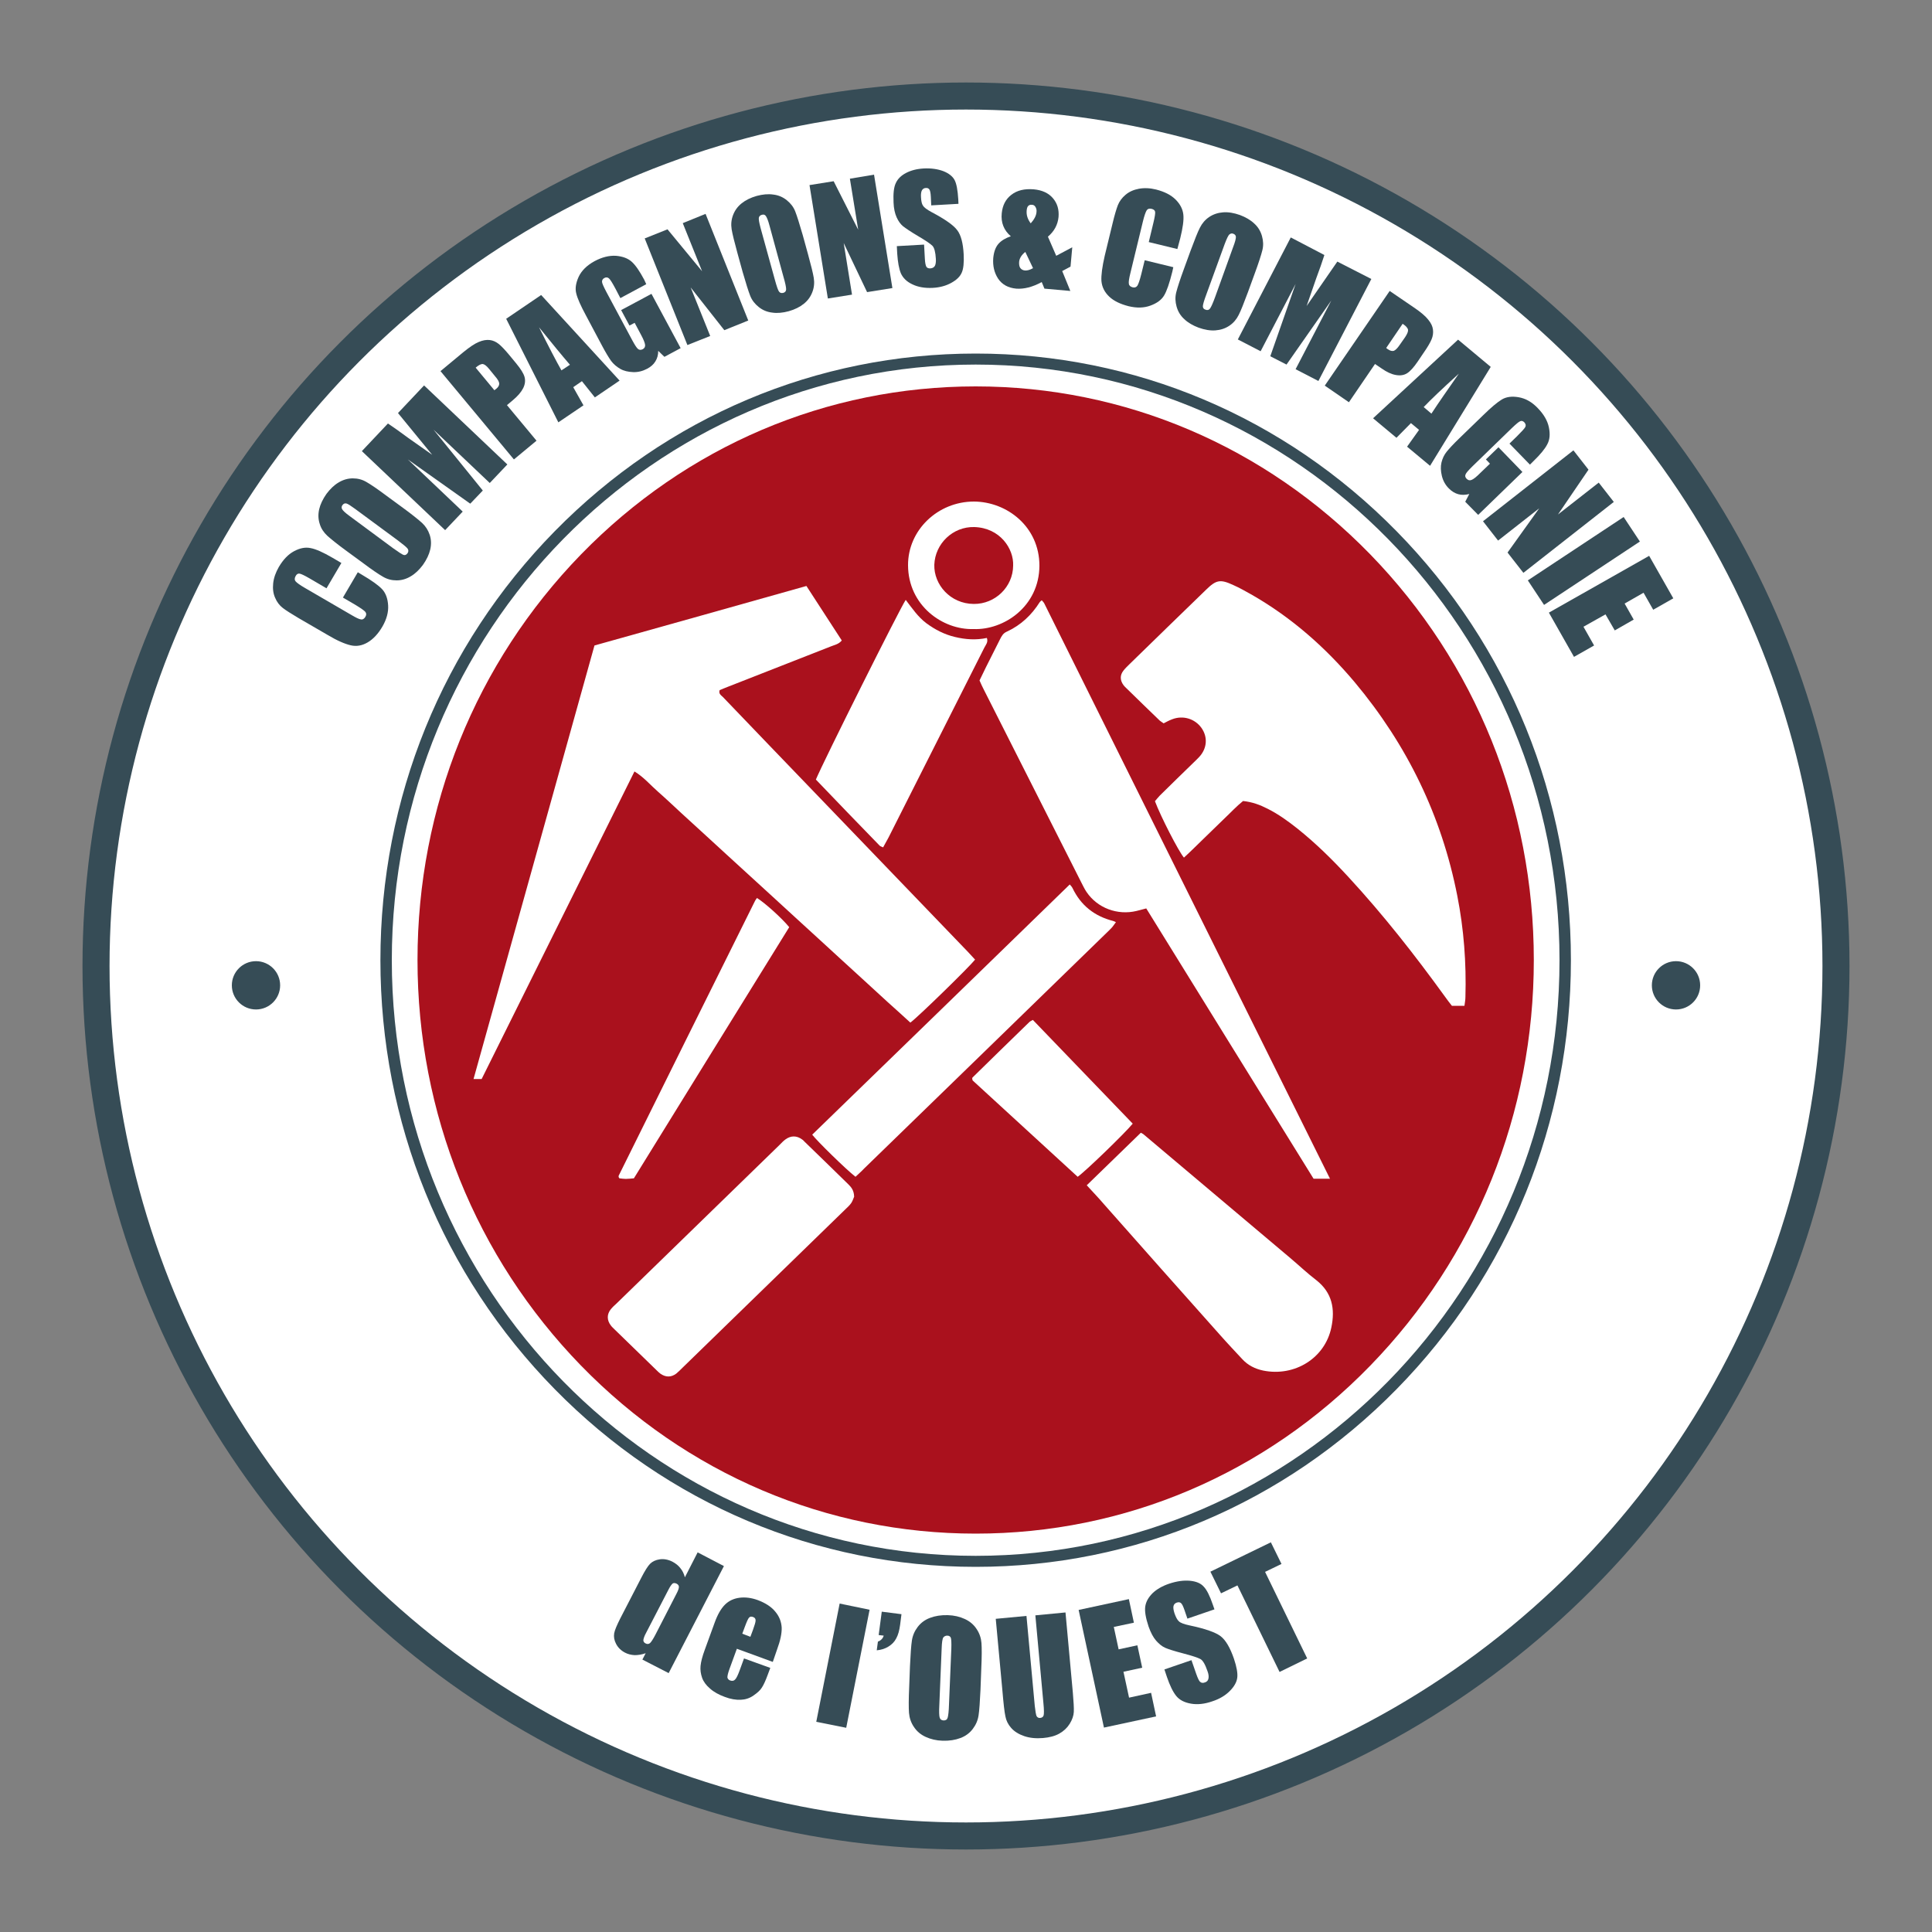 <?xml version="1.0" encoding="utf-8"?>
<!-- Generator: Adobe Illustrator 24.2.3, SVG Export Plug-In . SVG Version: 6.00 Build 0)  -->
<!DOCTYPE svg PUBLIC "-//W3C//DTD SVG 1.1//EN" "http://www.w3.org/Graphics/SVG/1.1/DTD/svg11.dtd">
<svg version="1.1" id="Calque_1" xmlns:x="http://ns.adobe.com/Extensibility/1.0/" xmlns:i="http://ns.adobe.com/AdobeIllustrator/10.0/" xmlns:graph="http://ns.adobe.com/Graphs/1.0/"
	 xmlns="http://www.w3.org/2000/svg" xmlns:xlink="http://www.w3.org/1999/xlink" x="0px" y="0px" viewBox="0 0 1000 1000"
	 style="enable-background:new 0 0 1000 1000;" xml:space="preserve">
<rect x="0" y="0" width="1000" height="1000" fill="#808080" stroke="none"/>
<style type="text/css">
	.st0{fill:#FFFFFF;stroke:#364C56;stroke-width:14;stroke-miterlimit:10;}
	.st1{fill:#AA111D;}
	.st2{fill:#FFFFFF;}
	.st3{fill:#364C56;}
</style>
<circle class="st0" cx="500" cy="500" r="450.3"/>
<g>
	<path class="st1" d="M505,793.8c-77.1,0-149.7-30.9-204.3-87c-54.5-56.1-84.6-130.7-84.6-209.9s30.1-153.8,84.6-209.9
		c54.6-56.1,127.2-87,204.3-87s149.7,30.9,204.3,87c54.5,56.1,84.6,130.7,84.6,209.9s-30.1,153.8-84.6,209.9
		C654.7,763,582.1,793.8,505,793.8z"/>
	<path class="st2" d="M417.4,303.3c6.3,9.7,12.3,18.9,18.3,28.2c-1.6,2-3.8,2.3-5.7,3.1c-17.6,6.9-35.2,13.8-52.8,20.7
		c-1.6,0.6-3.2,1.3-4.7,1.9c-0.7,1.9,0.8,2.7,1.7,3.6c7.8,8.2,15.7,16.3,23.5,24.5c34.5,35.9,69,71.7,103.5,107.6
		c1.2,1.3,2.4,2.6,3.5,3.8c-3,3.8-29.2,29.4-33.5,32.6c-3.8-3.5-7.7-7-11.6-10.5c-4-3.7-8.1-7.4-12.1-11.1
		c-3.9-3.6-7.8-7.1-11.7-10.7c-4-3.7-8.1-7.4-12.1-11.1c-3.9-3.6-7.8-7.1-11.7-10.7c-4-3.7-8.1-7.4-12.1-11.1
		c-3.9-3.6-7.8-7.1-11.7-10.7c-3.9-3.6-7.8-7.1-11.7-10.7c-4-3.7-8.1-7.4-12.1-11.1c-3.9-3.6-7.8-7.1-11.7-10.7
		c-4-3.7-8-7.5-12.1-11.1c-3.9-3.4-7.3-7.5-12.2-10.5c-26.5,53.3-52.8,106.3-79.1,159.2c-1.5,0-2.6,0-4.2,0
		c20.9-75,41.7-149.6,62.6-224.4C344.2,323.9,380.5,313.7,417.4,303.3z"/>
	<path class="st2" d="M602.3,374.4c-0.7-0.5-1.4-0.9-2-1.4c-5.8-5.6-11.5-11.1-17.2-16.7c-0.6-0.5-1.1-1.1-1.6-1.7
		c-1.8-2.5-1.9-5.1,0-7.5c0.9-1.2,2.1-2.3,3.2-3.4c13.1-12.8,26.3-25.6,39.5-38.4c5.3-5.2,7.4-5.6,14.1-2.5c3.4,1.5,6.7,3.4,9.9,5.2
		c20.5,11.8,37.8,27.1,52.9,45c27.3,32.6,45.1,69.4,53.2,110.7c3.4,17.3,4.7,34.7,4.2,52.3c0,1.5-0.3,3-0.5,4.6c-2.2,0-4.2,0-6.5,0
		c-1.2-1.5-2.5-3.2-3.7-4.9C732.3,494.3,716,473.5,698,454c-8.2-8.9-16.8-17.4-26.3-25c-4.9-3.9-10-7.6-15.6-10.4
		c-3.9-2-7.9-3.5-12.7-4c-3.5,2.8-6.6,6.2-10,9.4c-3.5,3.4-7,6.8-10.5,10.2c-3.3,3.2-6.6,6.5-10.1,9.7c-2.8-3.3-12-21.2-15-29.2
		c0.8-0.9,1.6-2,2.5-2.9c5.8-5.7,11.7-11.5,17.6-17.2c1-1,2-1.9,2.9-2.9c4-4.4,4.4-10.2,1.1-14.9c-3.4-4.8-9.6-6.7-15.2-4.5
		C605.1,372.9,603.8,373.6,602.3,374.4z"/>
	<path class="st2" d="M688.4,610.1c-3.5,0-5.8,0-8.5,0c-28.9-46.6-57.7-93.2-86.6-139.9c-1.9,0.5-3.4,0.9-5,1.3
		c-9.9,2.4-20.3-1.5-25.9-9.8c-1.1-1.6-1.9-3.4-2.8-5.1c-16.8-33.2-33.5-66.3-50.3-99.5c-0.8-1.5-1.5-3.1-2.3-4.9
		c1.1-2.3,2.2-4.6,3.3-6.8c2.4-4.8,4.9-9.7,7.3-14.5c0.8-1.6,1.6-3.1,3.4-3.9c7.4-3.4,13-8.7,17.2-15.4c0.2-0.3,0.6-0.5,1-0.9
		c0.5,0.6,1.1,1.1,1.4,1.8C589.7,411.4,638.9,510.3,688.4,610.1z"/>
	<path class="st2" d="M562.5,613.5c9.6-9.3,18.7-18.2,28-27.2c0.3,0.2,1.1,0.5,1.6,1c25.3,21.3,50.5,42.6,75.8,63.9
		c4.5,3.8,8.7,7.8,13.4,11.4c8.3,6.5,9.8,15,7.8,24.5c-3.3,15.9-19,25.6-35.3,22.3c-4.2-0.9-7.8-2.7-10.7-5.8
		c-3.8-4.1-7.7-8.2-11.5-12.5c-20.1-22.5-40.1-45.1-60.1-67.7C568.6,620,565.5,616.8,562.5,613.5z"/>
	<path class="st2" d="M442.1,619.4c-0.3,0.6-0.7,2.1-1.5,3.3c-0.9,1.3-2.1,2.3-3.2,3.4c-28,27.2-56,54.5-84,81.7
		c-1.1,1.1-2.2,2.2-3.4,3.2c-2.7,2-5.5,1.9-8.2,0c-0.8-0.6-1.5-1.3-2.2-2c-7.1-6.9-14.3-13.9-21.4-20.8c-0.7-0.7-1.4-1.3-2-2.1
		c-2.1-2.7-2.2-5.8,0-8.5c0.9-1.1,1.9-2,2.9-2.9c28.1-27.4,56.3-54.7,84.4-82.1c1-1,1.9-2,3-2.8c2.8-2.1,5.9-2.1,8.7,0
		c0.5,0.3,0.9,0.8,1.3,1.2c7.6,7.3,15.1,14.7,22.7,22.1C440.6,614.5,442,616.1,442.1,619.4z"/>
	<path class="st2" d="M442.8,609.1c-5-3.9-19.9-18.5-22.4-21.8c44.4-43.1,88.8-86.2,133.3-129.5c0.3,0.4,1,1,1.4,1.8
		c4.3,9,11.3,14.6,21.1,17.1c0.4,0.1,0.7,0.3,1.4,0.6c-0.7,0.9-1.3,1.9-2,2.7c-0.9,1-1.9,1.9-2.9,2.9
		c-41.8,40.7-83.7,81.4-125.5,122C445.9,606.3,444.4,607.6,442.8,609.1z"/>
	<path class="st2" d="M422.3,403.5c3.6-8.8,43.8-89.2,46.5-93c3.3,4.3,6.3,8.8,10.7,12.1c4.5,3.3,9.3,5.8,14.8,7.1
		c5.4,1.3,10.9,1.7,16.5,0.5c0.8,2.2-0.6,3.6-1.3,5c-9.1,18.1-18.3,36.2-27.4,54.3c-7.4,14.7-14.8,29.3-22.2,44
		c-0.9,1.7-1.8,3.3-2.8,5.1c-0.8-0.4-1.4-0.5-1.8-0.9C444.3,426.4,433.4,415.1,422.3,403.5z"/>
	<path class="st2" d="M586.3,581.6c-4.4,5.3-24.6,24.8-28.5,27.5c-18.2-16.7-36.4-33.4-54.4-49.9c-0.1-0.7-0.2-0.9-0.2-1.1
		c0-0.2,0.2-0.4,0.3-0.5c9.8-9.6,19.5-19.1,29.3-28.6c0.4-0.4,1-0.6,1.8-1.1C551.8,545.7,568.9,563.6,586.3,581.6z"/>
	<path class="st2" d="M408.5,479.9c-26.7,43.2-53.6,86.5-80.4,130c-1.5,0.1-2.8,0.3-4.2,0.3c-1.1,0-2.3-0.2-3.3-0.3
		c-0.3-0.4-0.4-0.6-0.4-0.8s0-0.4,0-0.5c23.4-47.3,46.9-94.6,70.4-141.9c0.3-0.7,0.8-1.3,1.2-1.9C395.5,467,404.6,475.1,408.5,479.9
		z"/>
	<path class="st2" d="M503.9,325.6c-16,0.5-33.8-12.2-33.9-33c-0.1-18.2,15.4-33,34.1-33c17.2,0.1,33.9,13.1,33.9,33.2
		C537.9,313.9,519.6,326.2,503.9,325.6z M524.4,292.8c0.4-8.8-6.8-19.6-20.1-20c-11.1-0.3-20.3,8.6-20.7,19.5
		c-0.3,10.2,8.2,20.2,20.4,20.3C515.2,312.7,524.3,303.7,524.4,292.8z"/>
	<g>
		<path class="st3" d="M466.6,835.5l-0.7,5.5c-0.4,2.9-1,5.2-2,7c-0.9,1.8-2.3,3.2-4.1,4.3c-1.8,1.1-3.8,1.7-6,1.9l0.6-4.5
			c1.6-0.6,2.6-1.7,3-3.1l-2.6-0.3l1.6-12.1L466.6,835.5z"/>
		<g>
			<path class="st3" d="M374.7,810.6L346.1,866l-13.6-7l1.7-3.3c-2,0.7-3.9,1-5.7,1c-1.8-0.1-3.5-0.5-5-1.3
				c-2.1-1.1-3.6-2.6-4.6-4.5s-1.3-3.7-1-5.5c0.3-1.7,1.4-4.2,3.1-7.6l11-21.3c1.8-3.5,3.3-5.9,4.5-7.1s2.9-2,5-2.3s4.3,0.1,6.5,1.2
				c1.7,0.9,3.1,2,4.1,3.3c1.1,1.3,1.9,2.9,2.4,4.8l6.6-12.9L374.7,810.6z M350.1,825c0.9-1.7,1.3-2.9,1.3-3.6
				c0-0.7-0.4-1.3-1.2-1.7c-0.8-0.4-1.5-0.4-2-0.1c-0.5,0.4-1.3,1.4-2.2,3.2L334.5,845c-1,1.8-1.4,3.1-1.5,3.9
				c0,0.7,0.3,1.3,1.1,1.7c0.9,0.5,1.6,0.4,2.3-0.1c0.6-0.5,1.6-2,2.9-4.5L350.1,825z"/>
			<path class="st3" d="M400,860.2l-18.6-6.8l-3.8,10.4c-0.8,2.2-1.1,3.6-1.1,4.4c0.1,0.7,0.6,1.3,1.4,1.6c1.1,0.4,2,0.2,2.6-0.5
				c0.7-0.7,1.4-2.2,2.3-4.6l2.3-6.3l13.6,4.9l-1.3,3.5c-1.1,3-2.1,5.2-3,6.6c-0.9,1.5-2.4,2.8-4.4,4.2s-4.2,2.1-6.6,2.2
				s-5.2-0.3-8.3-1.5c-3-1.1-5.6-2.5-7.6-4.3c-2-1.7-3.4-3.6-4.1-5.6s-1-4.1-0.8-6.1c0.2-2.1,0.9-4.9,2.2-8.4l5.1-14
				c1.5-4.2,3.3-7.3,5.3-9.3s4.5-3.2,7.5-3.6c3-0.4,6.2,0,9.5,1.2c4,1.5,7.1,3.5,9.1,6c2.1,2.5,3.1,5.2,3.3,8.2
				c0.1,3-0.7,6.8-2.4,11.4L400,860.2z M388.4,847.2l1.3-3.5c0.9-2.5,1.4-4.1,1.4-5c0-0.8-0.4-1.4-1.2-1.7c-1-0.4-1.7-0.3-2.2,0.3
				c-0.5,0.5-1.2,2.1-2.2,4.8l-1.3,3.5L388.4,847.2z"/>
			<path class="st3" d="M450.1,833.2L438,894.3l-15.5-3.1l12.1-61.2L450.1,833.2z"/>
			<path class="st3" d="M507.5,874.6c-0.3,6.3-0.6,10.7-1,13.3s-1.4,4.9-3,7s-3.7,3.7-6.4,4.7c-2.6,1-5.7,1.5-9.2,1.4
				c-3.3-0.1-6.2-0.8-8.8-2s-4.6-2.9-6.1-5.2c-1.5-2.2-2.3-4.7-2.5-7.2c-0.2-2.6-0.2-7.1,0.1-13.5l0.4-10.7c0.3-6.3,0.6-10.7,1-13.3
				s1.4-4.9,3-7s3.7-3.7,6.4-4.7c2.6-1,5.7-1.5,9.2-1.4c3.3,0.1,6.2,0.8,8.8,2s4.6,2.9,6.1,5.2c1.5,2.2,2.3,4.7,2.5,7.2
				s0.2,7.1-0.1,13.5L507.5,874.6z M492.4,853.5c0.1-2.9,0-4.8-0.2-5.6s-0.9-1.3-1.9-1.3c-0.8,0-1.5,0.3-2,0.9
				c-0.5,0.6-0.8,2.6-0.9,5.8l-1.2,29.1c-0.2,3.6-0.1,5.9,0.2,6.7c0.3,0.9,0.9,1.3,2,1.4c1.1,0,1.8-0.4,2.1-1.4
				c0.3-1,0.6-3.3,0.7-6.9L492.4,853.5z"/>
			<path class="st3" d="M551.5,834.6l3.8,41.5c0.4,4.7,0.6,8,0.5,10c-0.1,1.9-0.8,4-2.1,6.1s-3.1,3.8-5.4,5.1
				c-2.3,1.3-5.1,2-8.4,2.3c-3.6,0.3-6.9,0-9.8-1c-2.9-1-5.1-2.4-6.7-4.2c-1.6-1.8-2.6-3.8-3-6c-0.5-2.2-1-6.7-1.6-13.8l-3.4-36.7
				l15.9-1.5l4.3,46.6c0.3,2.7,0.6,4.4,0.9,5.2c0.4,0.7,1,1.1,1.9,1c1-0.1,1.6-0.6,1.8-1.4c0.2-0.9,0.2-2.8-0.1-5.9l-4.2-45.8
				L551.5,834.6z"/>
			<path class="st3" d="M558.3,833.3l26-5.6l2.6,12.2l-10.4,2.2l2.5,11.6l9.7-2.1l2.5,11.6l-9.7,2.1l2.9,13.4l11.4-2.5l2.6,12.2
				l-27,5.8L558.3,833.3z"/>
			<path class="st3" d="M628.6,833l-14,4.8l-1.5-4.4c-0.7-2-1.3-3.3-1.9-3.7c-0.5-0.4-1.2-0.5-2.1-0.2c-0.9,0.3-1.5,0.9-1.7,1.8
				s0,2.1,0.5,3.7c0.7,2,1.4,3.4,2.3,4.2c0.8,0.8,2.7,1.5,5.5,2.1c8.1,1.7,13.5,3.6,16.1,5.6s4.9,5.9,6.9,11.7
				c1.4,4.2,2,7.5,1.7,9.8s-1.6,4.6-3.9,6.9c-2.3,2.3-5.3,4.1-9,5.3c-4,1.4-7.7,1.8-11.1,1.2c-3.4-0.6-5.9-1.9-7.6-4
				c-1.7-2.1-3.3-5.4-4.8-9.8l-1.3-3.9l14-4.8l2.5,7.2c0.8,2.2,1.4,3.6,2.1,4.1c0.6,0.5,1.4,0.6,2.4,0.2c1-0.3,1.6-1,1.8-2
				s0.1-2.2-0.5-3.8c-1.2-3.5-2.4-5.6-3.7-6.3s-4.3-1.7-8.9-2.9c-4.6-1.2-7.7-2.2-9.3-2.9s-3.2-2-4.7-3.7s-2.8-4.2-3.9-7.3
				c-1.5-4.5-2.1-8-1.7-10.5c0.4-2.5,1.7-4.7,3.8-6.8c2.1-2,5-3.7,8.6-4.9c3.9-1.3,7.5-1.8,10.7-1.5s5.6,1.3,7.1,3
				c1.6,1.6,3.2,4.8,4.8,9.5L628.6,833z"/>
			<path class="st3" d="M657.8,798.3l5.5,11.2l-8.5,4.1l21.8,44.8l-14.3,7l-21.8-44.8l-8.5,4.1l-5.5-11.2L657.8,798.3z"/>
		</g>
	</g>
	<path class="st3" d="M505,811c-82.3,0-159.7-32.7-217.9-92s-90.2-138.1-90.2-222c0-83.8,32-162.7,90.2-222s135.6-92,217.9-92
		s159.7,32.7,217.9,92s90.2,138.1,90.2,222c0,83.8-32,162.7-90.2,222S587.3,811,505,811z M505,188.7
		C338.4,188.7,202.8,327,202.8,497S338.4,805.3,505,805.3S807.2,667,807.2,497S671.6,188.7,505,188.7z"/>
	<circle class="st3" cx="132.5" cy="510" r="12.5"/>
	<circle class="st3" cx="867.5" cy="510" r="12.5"/>
	<g>
		<path class="st3" d="M176.7,291.4l-7.7,13.1l-8.9-5.2c-2.6-1.5-4.3-2.3-5.1-2.4c-0.8-0.1-1.5,0.3-2,1.3c-0.6,1.1-0.6,2,0,2.7
			c0.6,0.7,2.2,1.9,4.8,3.4l23.9,13.9c2.5,1.5,4.2,2.3,5.1,2.4c0.9,0.2,1.7-0.3,2.3-1.3c0.6-1,0.6-1.8,0-2.6
			c-0.6-0.7-2.3-1.9-5.1-3.6l-6.5-3.8l7.7-13.1l2,1.2c5.3,3.1,8.9,5.7,10.7,7.7c1.8,2,2.8,4.8,3,8.3c0.2,3.5-0.8,7.1-2.9,10.8
			c-2.2,3.8-4.8,6.6-7.7,8.3c-2.9,1.7-5.8,2.2-8.8,1.5c-3-0.7-7-2.4-12-5.4l-15-8.7c-3.7-2.2-6.4-3.9-8.1-5.2
			c-1.7-1.3-3.1-3.1-4-5.3c-1-2.2-1.3-4.7-1-7.5c0.3-2.8,1.3-5.6,2.9-8.4c2.3-3.9,4.9-6.6,7.9-8.2c3-1.6,5.8-2.2,8.6-1.6
			c2.7,0.5,6.5,2.2,11.3,5L176.7,291.4z"/>
		<path class="st3" d="M208.5,262.8c4.8,3.5,8.1,6.2,10,7.9c1.8,1.7,3.1,3.7,3.9,6.1c0.8,2.4,0.9,4.9,0.3,7.6
			c-0.6,2.6-1.9,5.3-3.8,8c-1.9,2.5-3.9,4.5-6.3,5.9c-2.3,1.4-4.8,2.1-7.3,2.1c-2.6,0-4.9-0.6-7.1-1.9c-2.1-1.2-5.7-3.6-10.6-7.3
			l-8.2-6c-4.8-3.5-8.1-6.2-10-7.9c-1.8-1.7-3.2-3.7-3.9-6.1c-0.8-2.4-0.9-4.9-0.3-7.6c0.6-2.6,1.9-5.3,3.8-8
			c1.9-2.5,3.9-4.5,6.3-5.9c2.3-1.4,4.8-2.1,7.3-2.1c2.6,0,4.9,0.6,7.1,1.9c2.1,1.2,5.7,3.6,10.6,7.3L208.5,262.8z M183.8,263.4
			c-2.2-1.6-3.7-2.6-4.5-2.8c-0.8-0.2-1.5,0.1-2,0.8c-0.5,0.6-0.6,1.3-0.3,2c0.3,0.7,1.6,2,4.1,3.8l22.3,16.5c2.8,2,4.6,3.2,5.4,3.5
			c0.8,0.3,1.5,0,2.1-0.8c0.6-0.8,0.6-1.6,0.1-2.4c-0.6-0.8-2.3-2.2-5.1-4.3L183.8,263.4z"/>
		<path class="st3" d="M219.5,199.5l43.1,40.9l-9.1,9.6l-29.1-27.6l25.5,31.5l-6.5,6.8l-32.3-22.9l28.4,27l-9.1,9.6l-43.1-40.9
			l13.5-14.3c3,2,6.5,4.5,10.4,7.4l12.5,8.8l-17.7-21.6L219.5,199.5z"/>
		<path class="st3" d="M228,192.1l11.8-9.8c3.2-2.6,5.8-4.4,8-5.3c2.1-0.9,4-1.2,5.7-1c1.7,0.2,3.2,0.9,4.6,2c1.4,1.1,3.3,3.1,5.7,6
			l3.3,4c2.4,2.9,3.9,5.3,4.4,7.1c0.5,1.8,0.3,3.8-0.7,5.8c-1,2-2.8,4.1-5.3,6.2l-3.1,2.6l15.3,18.4l-11.7,9.7L228,192.1z
			 M246.2,190.3l9.7,11.7c0.3-0.3,0.6-0.5,0.9-0.7c1.1-0.9,1.6-1.8,1.6-2.7c0-0.9-0.7-2.2-2.2-3.9l-3.1-3.8
			c-1.3-1.6-2.4-2.4-3.3-2.5C248.9,188.4,247.7,189,246.2,190.3z"/>
		<path class="st3" d="M280.1,152.7l40.6,44.3l-12.8,8.7l-6.7-8.4l-4.5,3.1l5.3,9.4l-13,8.8L262,165L280.1,152.7z M295,188.8
			c-4.4-5.1-9.7-11.6-16-19.4c5.1,10.3,9,17.7,11.6,22.3L295,188.8z"/>
		<path class="st3" d="M334.5,147.1l-13.4,7.2l-2.5-4.8c-1.6-3-2.7-4.8-3.4-5.4c-0.7-0.6-1.5-0.7-2.4-0.2c-0.8,0.4-1.2,1.1-1.2,1.9
			c0,0.8,0.8,2.5,2.2,5.2l13.5,25.2c1.3,2.4,2.2,3.8,2.9,4.4c0.7,0.6,1.5,0.6,2.4,0.2c1-0.5,1.4-1.3,1.3-2.3c-0.1-1-0.8-2.8-2.1-5.2
			l-3.3-6.2l-2.7,1.4l-4.3-8l15.7-8.4l15.1,28.1l-8.4,4.5l-3.2-3.1c0,2.1-0.5,3.9-1.5,5.5c-1,1.6-2.4,2.8-4.3,3.8
			c-2.3,1.2-4.7,1.8-7.2,1.7c-2.6-0.1-4.8-0.6-6.7-1.7c-1.9-1.1-3.5-2.5-4.7-4.1c-1.2-1.7-2.8-4.3-4.7-7.9l-8.3-15.6
			c-2.7-5-4.4-8.8-5-11.3c-0.7-2.5-0.3-5.4,1.2-8.7c1.5-3.2,4.2-5.9,8.2-8.1c3.9-2.1,7.6-3,11.1-2.8c3.5,0.3,6.2,1.3,8.2,3.1
			c2,1.8,4.1,4.9,6.4,9.2L334.5,147.1z"/>
		<path class="st3" d="M365.2,110.7l22.1,55.2l-12.4,5l-17.4-22.1l10.1,25.1l-11.8,4.7l-22.1-55.2l11.8-4.7l17.9,21.7l-10-24.9
			L365.2,110.7z"/>
		<path class="st3" d="M418.2,131.5c1.6,5.8,2.6,9.9,3,12.3c0.4,2.5,0.2,4.9-0.7,7.3c-0.9,2.4-2.3,4.4-4.4,6.1
			c-2.1,1.7-4.7,3-7.9,3.9c-3,0.8-5.9,1.1-8.5,0.7c-2.7-0.3-5-1.3-7-2.9c-2-1.6-3.5-3.5-4.4-5.8c-0.9-2.3-2.2-6.4-3.9-12.3l-2.7-9.8
			c-1.6-5.8-2.6-9.9-3-12.3c-0.4-2.5-0.2-4.9,0.7-7.3c0.9-2.4,2.3-4.4,4.4-6.1c2.1-1.7,4.7-3,7.9-3.9c3-0.8,5.9-1.1,8.5-0.7
			c2.7,0.3,5,1.3,7,2.9c2,1.6,3.5,3.5,4.4,5.8s2.2,6.4,3.9,12.3L418.2,131.5z M398.3,116.8c-0.7-2.7-1.4-4.3-1.9-5
			c-0.5-0.7-1.2-0.9-2.1-0.6c-0.8,0.2-1.3,0.7-1.5,1.4c-0.2,0.7,0.1,2.5,0.9,5.5l7.4,26.8c0.9,3.3,1.6,5.3,2.1,6
			c0.5,0.7,1.2,0.9,2.2,0.7c1-0.3,1.5-0.9,1.5-1.9c0-1-0.4-3.1-1.4-6.5L398.3,116.8z"/>
		<path class="st3" d="M452.4,90.4l9.5,58.7l-13.1,2.1l-12.1-25.4l4.3,26.7l-12.5,2l-9.5-58.7l12.5-2l12.7,25.1l-4.3-26.4
			L452.4,90.4z"/>
		<path class="st3" d="M496.1,105.5l-14.1,0.8l-0.2-4.4c-0.1-2.1-0.4-3.4-0.8-3.9s-1-0.8-1.8-0.7c-0.9,0-1.6,0.5-2,1.2
			s-0.6,1.9-0.5,3.5c0.1,2,0.4,3.5,1,4.4c0.6,1,2.1,2.1,4.5,3.4c7,3.7,11.4,6.8,13.3,9.4c1.9,2.5,3,6.7,3.3,12.5
			c0.2,4.2-0.1,7.4-1,9.4c-0.9,2.1-2.7,3.8-5.4,5.3c-2.7,1.5-5.9,2.4-9.6,2.6c-4.1,0.2-7.6-0.4-10.5-1.8c-3-1.4-4.9-3.3-6-5.7
			c-1-2.4-1.6-5.8-1.9-10.2l-0.2-3.9l14.1-0.8l0.4,7.2c0.1,2.2,0.4,3.6,0.8,4.3c0.4,0.6,1.1,0.9,2.2,0.8c1-0.1,1.7-0.5,2.2-1.3
			c0.4-0.8,0.6-2,0.5-3.6c-0.2-3.5-0.8-5.8-1.8-6.8c-1-1-3.5-2.7-7.4-5c-3.9-2.3-6.5-4.1-7.8-5.1c-1.3-1.1-2.4-2.6-3.3-4.6
			c-0.9-2-1.5-4.6-1.6-7.7c-0.2-4.5,0.1-7.9,1.2-10.1c1-2.2,2.8-3.9,5.3-5.2c2.5-1.3,5.5-2.1,9.1-2.3c3.9-0.2,7.3,0.3,10.2,1.4
			c2.8,1.1,4.8,2.7,5.8,4.6c1,1.9,1.6,5.2,1.9,10L496.1,105.5z"/>
		<path class="st3" d="M555,128l-0.9,10l-4.3,2.3l4.2,10.3l-13.4-1.2l-1.4-3.4c-4.8,2.6-9.2,3.7-13.2,3.4c-4.2-0.4-7.3-2.1-9.4-5.2
			c-2-3.1-2.8-6.6-2.5-10.6c0.3-3.2,1.2-5.7,2.7-7.4c1.5-1.7,3.7-3,6.4-3.9c-3.6-3.1-5.2-7.1-4.7-11.9c0.4-4.1,2-7.3,5-9.6
			c3-2.3,6.8-3.2,11.6-2.8c4.3,0.4,7.6,1.9,9.9,4.6c2.3,2.7,3.2,5.9,2.9,9.7c-0.4,4-2.2,7.4-5.5,10.2l4.3,9.9L555,128z M534.7,138.8
			l-4-8.4c-1.9,1.5-3,3.2-3.2,5.1c-0.1,1.4,0.1,2.5,0.6,3.2c0.5,0.7,1.3,1.2,2.4,1.3C531.7,140.1,533.1,139.7,534.7,138.8z
			 M533.5,115.6c1.8-2,2.9-4,3-6c0.1-0.9-0.1-1.7-0.5-2.4c-0.4-0.8-1.1-1.2-1.9-1.2c-0.8-0.1-1.4,0.1-1.9,0.6
			c-0.5,0.5-0.7,1.3-0.8,2.4C531.2,111.3,531.9,113.5,533.5,115.6z"/>
		<path class="st3" d="M609.4,128.9l-14.8-3.6l2.4-10c0.7-2.9,1-4.8,0.9-5.6c-0.1-0.8-0.7-1.3-1.8-1.6c-1.2-0.3-2.1,0-2.6,0.8
			c-0.5,0.8-1.2,2.7-1.9,5.6l-6.5,26.8c-0.7,2.8-1,4.7-0.8,5.6c0.1,0.9,0.8,1.5,1.9,1.8c1.1,0.3,1.9,0,2.5-0.8
			c0.5-0.8,1.2-2.7,2-5.9l1.8-7.3l14.8,3.6l-0.5,2.3c-1.5,6-2.9,10.1-4.3,12.4c-1.4,2.3-3.8,4-7.1,5.2s-7,1.3-11.2,0.3
			c-4.3-1.1-7.7-2.7-10.1-5c-2.4-2.3-3.7-4.9-4-8c-0.2-3,0.4-7.4,1.7-13.1l4.1-16.9c1-4.2,1.9-7.2,2.7-9.3c0.8-2,2.1-3.8,4-5.4
			c1.9-1.6,4.2-2.6,6.9-3.1s5.7-0.4,8.9,0.4c4.3,1.1,7.7,2.8,10.1,5.2c2.4,2.4,3.7,5,4,7.8c0.3,2.8-0.3,6.9-1.6,12.2L609.4,128.9z"
			/>
		<path class="st3" d="M645.9,151.3c-2.1,5.6-3.6,9.5-4.8,11.8c-1.1,2.2-2.7,4.1-4.8,5.5c-2.1,1.4-4.5,2.2-7.2,2.4
			c-2.7,0.2-5.6-0.3-8.7-1.4c-2.9-1.1-5.4-2.5-7.4-4.4c-2-1.8-3.3-4-4-6.5s-0.8-4.9-0.2-7.3c0.6-2.4,1.9-6.5,4-12.2l3.5-9.6
			c2.1-5.6,3.6-9.5,4.8-11.8c1.1-2.2,2.7-4.1,4.8-5.5c2.1-1.4,4.5-2.2,7.2-2.4c2.7-0.2,5.6,0.3,8.7,1.4c2.9,1.1,5.4,2.5,7.4,4.4
			c2,1.8,3.3,4,4,6.5c0.7,2.5,0.8,4.9,0.2,7.3c-0.6,2.4-1.9,6.5-4,12.2L645.9,151.3z M638.3,127.8c1-2.6,1.4-4.3,1.4-5.1
			s-0.5-1.4-1.3-1.7c-0.7-0.3-1.4-0.2-2,0.3c-0.6,0.4-1.4,2.1-2.5,5l-9.5,26.1c-1.2,3.2-1.8,5.3-1.8,6.1c0,0.9,0.4,1.5,1.4,1.8
			c1,0.4,1.8,0.1,2.3-0.6c0.6-0.8,1.5-2.8,2.7-6.1L638.3,127.8z"/>
		<path class="st3" d="M709.8,144.4l-27.4,52.8l-11.8-6.1l18.5-35.6l-23.2,33.2l-8.4-4.3l13.1-37.4l-18.1,34.8l-11.8-6.1l27.4-52.8
			l17.4,9.1c-1.1,3.4-2.5,7.5-4.2,12l-5,14.4l15.9-23L709.8,144.4z"/>
		<path class="st3" d="M719.3,150.6l12.6,8.6c3.4,2.3,5.9,4.4,7.3,6.2c1.5,1.8,2.3,3.5,2.5,5.2c0.2,1.7,0,3.3-0.7,5
			s-2.1,4.1-4.2,7.1l-2.9,4.3c-2.1,3.1-4,5.2-5.6,6.2s-3.5,1.3-5.8,0.9s-4.7-1.5-7.4-3.4l-3.4-2.3l-13.5,19.8l-12.5-8.6L719.3,150.6
			z M726,167.6l-8.5,12.5c0.3,0.3,0.6,0.5,0.9,0.7c1.2,0.8,2.1,1,3,0.8c0.8-0.3,1.9-1.3,3.1-3.1l2.8-4c1.1-1.7,1.6-2.9,1.5-3.8
			C728.6,169.7,727.7,168.7,726,167.6z"/>
		<path class="st3" d="M771.6,189.9l-31.4,51.2l-11.9-9.9l6.2-8.7l-4.2-3.5l-7.5,7.6l-12.1-10.1l44-40.7L771.6,189.9z M740.9,214.1
			c3.7-5.7,8.5-12.5,14.2-20.7c-8.5,7.7-14.6,13.5-18.2,17.3L740.9,214.1z"/>
		<path class="st3" d="M791.9,240.5l-10.6-10.9l3.9-3.8c2.4-2.4,3.9-4,4.3-4.8c0.4-0.8,0.2-1.6-0.5-2.4c-0.7-0.7-1.4-0.9-2.1-0.6
			c-0.8,0.3-2.2,1.5-4.4,3.6l-20.5,19.9c-1.9,1.9-3.1,3.2-3.4,4c-0.4,0.8-0.2,1.6,0.5,2.3c0.8,0.8,1.6,1,2.6,0.6
			c1-0.4,2.4-1.5,4.4-3.5l5.1-4.9l-2.1-2.2l6.5-6.3l12.4,12.8l-22.9,22.2l-6.7-6.8l2.1-4c-2,0.5-3.9,0.6-5.7,0.1
			c-1.8-0.5-3.4-1.5-4.9-3c-1.8-1.8-3-4-3.6-6.5c-0.6-2.5-0.7-4.8-0.2-6.9c0.5-2.1,1.4-4,2.7-5.6s3.4-3.9,6.3-6.7l12.7-12.3
			c4.1-4,7.2-6.6,9.5-8c2.3-1.4,5.2-1.8,8.7-1.2c3.5,0.6,6.9,2.4,10,5.7c3.1,3.2,5,6.5,5.7,9.9s0.5,6.3-0.8,8.7
			c-1.2,2.4-3.6,5.3-7.1,8.7L791.9,240.5z"/>
		<path class="st3" d="M835.3,259.8l-46.8,36.7l-8.2-10.5l16.4-22.9l-21.3,16.7l-7.8-10l46.8-36.7l7.8,10l-15.8,23.2l21.1-16.5
			L835.3,259.8z"/>
		<path class="st3" d="M848.8,280.3l-49.6,32.8l-8.4-12.7l49.6-32.8L848.8,280.3z"/>
		<path class="st3" d="M853.6,287.7l12.5,22l-10.4,5.9l-5-8.8l-9.8,5.6l4.7,8.3l-9.8,5.6L831,318l-11.4,6.4l5.5,9.7l-10.4,5.9
			l-13-22.9L853.6,287.7z"/>
	</g>
</g>
</svg>
